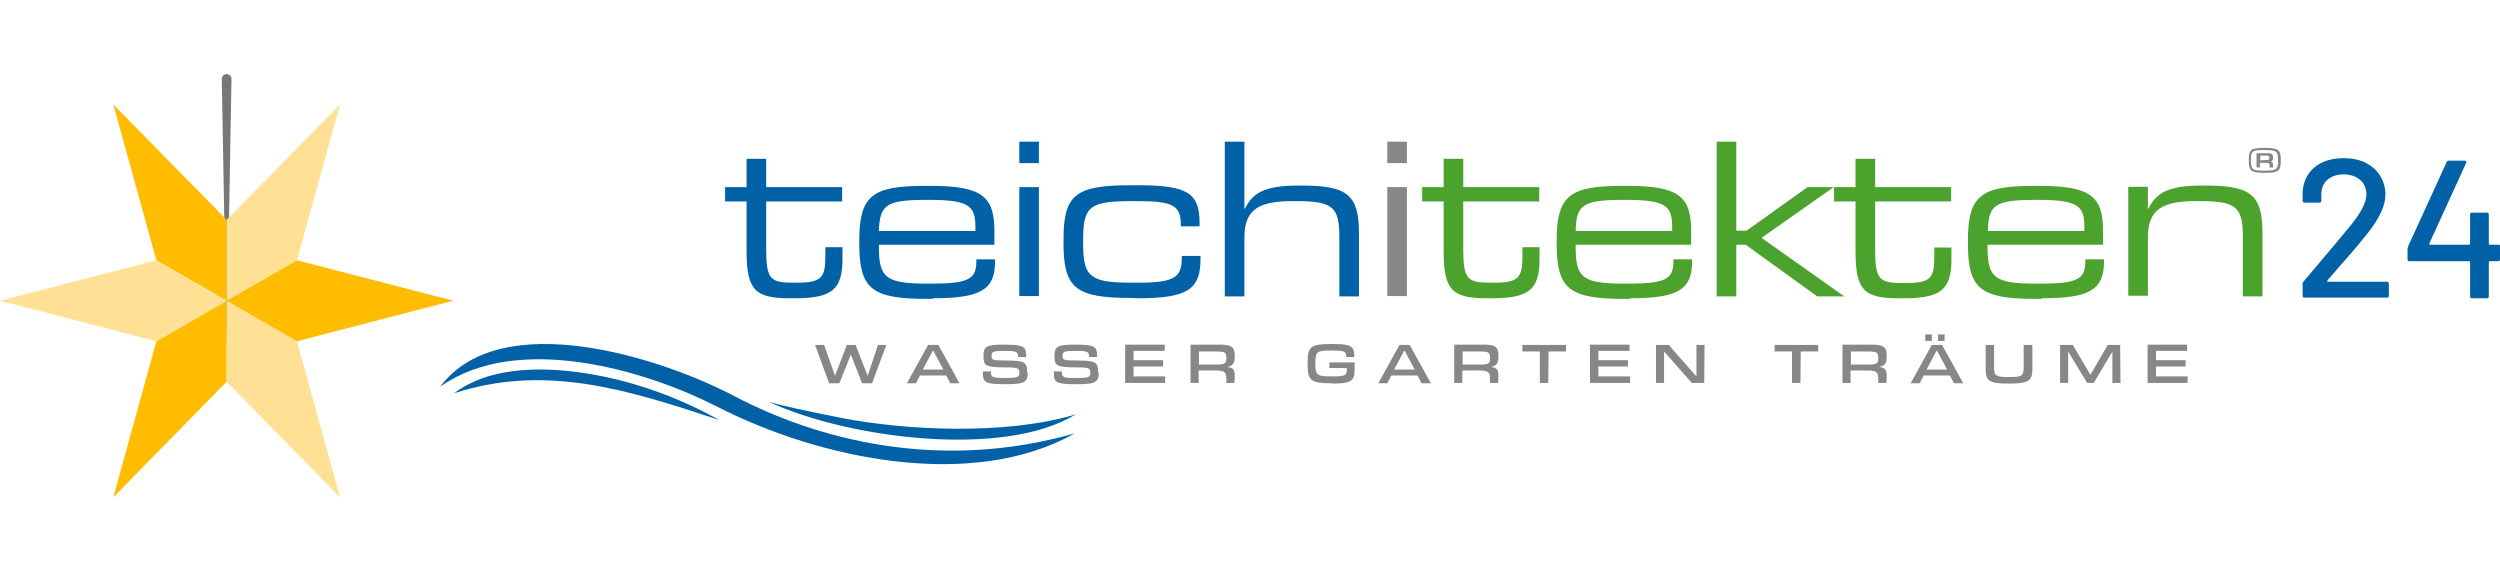 <?xml version="1.0" encoding="utf-8"?>
<svg xmlns="http://www.w3.org/2000/svg" xmlns:xlink="http://www.w3.org/1999/xlink" version="1.1" id="Ebene_1" x="0px" y="0px" viewBox="0 0 803 183" style="enable-background:new 0 0 1366 247;">
<style type="text/css">
	.st0{fill:none;}
	.st1{fill:#777777;}
	.st2{fill:#FFBC00;}
	.st3{fill:#FFE094;}
	.st4{fill-rule:evenodd;clip-rule:evenodd;fill:#878786;}
	.st5{fill-rule:evenodd;clip-rule:evenodd;fill:#0061A7;}
	.st6{fill-rule:evenodd;clip-rule:evenodd;fill:#4BA22D;}
	.st7{fill:#0061A7;}
</style>
<symbol id="Neues_Symbol" viewBox="-70 -65.4 140 130.7">
	<line class="st0" x1="0" y1="-20.3" x2="0" y2="63.8"/>
	<path class="st1" d="M0-20.3l-1.5,84.1c0,0.8,0.6,1.5,1.5,1.5c0.8,0,1.5-0.6,1.5-1.5C1.5,63.9,0-20.3,0-20.3L0-20.3L0-20.3z"/>
	<polygon class="st2" points="0,-4.7 -21.7,7.8 -35,55.9 0,20.3"/>
	<polygon class="st3" points="0,-4.7 0,20.3 35,55.9 21.7,7.8"/>
	<polygon class="st2" points="0,-4.7 -21.7,-17.2 -35,-65.4 0,-29.7"/>
	<polygon class="st3" points="0,-4.7 0,-29.7 35,-65.4 21.7,-17.2"/>
	<polygon class="st2" points="0,-4.7 21.7,-17.2 70,-4.7 21.7,7.8"/>
	<polygon class="st3" points="0,-4.7 -21.7,-17.2 -70,-4.7 -21.7,7.8"/>
</symbol>
<path class="st4" d="M726,51.5V50h1.8c1,0,1.1,0.1,1.1,0.7v0.1c0,0.5-0.2,0.6-1.1,0.6L726,51.5C726,51.5,726,51.5,726,51.5z&#xA;	 M730.1,53.1c0-0.8-0.2-1.1-0.7-1.2l0,0c0.4-0.2,0.7-0.4,0.7-1.1v-0.2c0-1.1-0.4-1.4-1.9-1.4h-3.4v4.6h1.1v-1.5h1.5&#xA;	c1.4,0,1.6,0.1,1.6,1v0.5h1.1L730.1,53.1L730.1,53.1L730.1,53.1z M727.2,54.8h0.3c3.8,0,4.2-0.4,4.2-3.2v-0.2c0-2.7-0.4-3.2-4.2-3.2&#xA;	h-0.3c-3.8,0-4.2,0.4-4.2,3.2v0.2C723,54.4,723.5,54.8,727.2,54.8L727.2,54.8z M727.6,55.5c4.2,0,5-0.5,5-3.9v-0.2&#xA;	c0-3.3-0.8-3.9-5-3.9h-0.3c-4.2,0-5,0.4-5,3.9v0.2c0,3.4,0.8,3.9,5,3.9H727.6z"/>
<path class="st5" d="M255.3,95.8c11.8,0,15.3-2.7,15.3-12.6v-3.8h-5.5v2.8c0,6.9-1.1,8.6-9.1,8.6h-1.3c-7.4,0-8.6-1.2-8.6-11V64.7&#xA;	h24.4v-4.6h-24.4V51h-6.3v9.1h-6.9v4.6h6.9v16c0,12.4,2.7,15.1,13.8,15.1H255.3z M299.7,95.8c15,0,19.9-2.6,19.9-11.7v-0.8h-6v0.6&#xA;	c0,5.6-2.2,7.2-14.3,7.2H298c-13.4,0-15.7-1.8-15.7-11.7v-0.8h37.1v-4.2c0-11.2-3.7-14.7-20.6-14.7H297c-16.9,0-21,3.2-21,17.6v0.9&#xA;	c0,14.6,3.9,17.8,21.8,17.8h1.8v-0.2H299.7z M282.3,74.2c0.3-8.3,2.1-10,15.2-10h1.1c13,0,14.7,2.1,14.7,8.9v1.1H282.3L282.3,74.2z&#xA;	 M333.7,60.1h-6.3v35h6.3V60.1L333.7,60.1z M333.7,45.5h-6.3v6.9h6.3V45.5L333.7,45.5z M365.5,95.8c15.8,0,20.1-2.8,20.1-12.5v-1.1&#xA;	h-6v0.5c0,6.4-2.2,8.1-14.2,8.1h-1.8c-13.6,0-15.7-1.9-15.7-12.6v-1.1c0-10.8,2-12.5,15.7-12.5h1.8c11.4,0,13.9,1.4,13.9,7.7v0.4h6&#xA;	v-1.1c0-9.7-4-12.1-19.9-12.1h-2.1c-17.8,0-21.7,2.9-21.7,17.5v1.1c0,14.5,3.9,17.6,21.7,17.6L365.5,95.8L365.5,95.8z M436.5,74.9&#xA;	c0-12.4-3.8-15.3-18.4-15.3H417c-11,0-14.7,2.5-17.1,7.4h-0.2V45.5h-6.3v49.7h6.3V76.3c0-9.2,4.8-11.7,15.6-11.7h1.1&#xA;	c11.9,0,13.8,2,13.8,11.7v18.9h6.3L436.5,74.9L436.5,74.9L436.5,74.9z"/>
<path class="st4" d="M451.9,60.1h-6.3v35h6.3V60.1L451.9,60.1z M451.9,45.5h-6.3v6.9h6.3V45.5z"/>
<path class="st6" d="M479.2,95.8c11.8,0,15.3-2.7,15.3-12.6v-3.8H489v2.8c0,6.9-1.1,8.6-9.1,8.6h-1.3c-7.4,0-8.6-1.2-8.6-11V64.7&#xA;	h24.4v-4.6H470V51h-6.3v9.1h-6.9v4.6h6.9v16c0,12.4,2.7,15.1,13.8,15.1H479.2z M523.6,95.8c15,0,19.9-2.6,19.9-11.7v-0.8h-6v0.6&#xA;	c0,5.6-2.2,7.2-14.3,7.2h-1.4c-13.4,0-15.7-1.8-15.7-11.7v-0.8h37.1v-4.2c0-11.2-3.7-14.7-20.6-14.7H521c-16.9,0-21,3.2-21,17.6v0.9&#xA;	c0,14.6,3.9,17.8,21.8,17.8h1.8V95.8z M506.1,74.2c0.2-8.3,2.1-10,15.2-10h1.1c13,0,14.7,2.1,14.7,8.9v1.1H506.1z M565.8,76.4&#xA;	L589,60.1h-8.4l-19.6,14h-3.3V45.5h-6.3v49.7h6.3V78.6h3l23,16.6h8.7L565.8,76.4L565.8,76.4L565.8,76.4z M611.5,95.8h-1.7&#xA;	c-11.1,0-13.8-2.6-13.8-15.1v-16h-6.9v-4.6h6.9V51h6.3v9.1h24.4v4.6h-24.4v15.2c0,9.7,1.1,11,8.6,11h1.3c8.1,0,9.1-1.7,9.1-8.6v-2.8&#xA;	h5.5v3.8C626.8,93.1,623.3,95.8,611.5,95.8L611.5,95.8L611.5,95.8z M655.9,95.8c15,0,19.9-2.6,19.9-11.7v-0.8h-6v0.6&#xA;	c0,5.6-2.2,7.2-14.3,7.2h-1.4c-13.4,0-15.7-1.8-15.7-11.7v-0.8h37.1v-4.2c0-11.2-3.7-14.7-20.6-14.7h-1.8c-16.9,0-21,3.2-21,17.6&#xA;	v0.9c0,14.6,3.9,17.8,21.8,17.8h1.8v-0.2H655.9z M638.5,74.2c0.2-8.3,2.1-10,15.2-10h1.1c13,0,14.7,2.1,14.7,8.9v1.1H638.5z&#xA;	 M726.7,74.9c0-12.4-3.7-15.3-18.4-15.3h-1.1c-11,0-14.7,2.5-17.1,7.4h-0.2v-7h-6.3v35h6.3V76.3c0-9.2,4.8-11.7,15.6-11.7h1.1&#xA;	c11.9,0,13.8,2,13.8,11.7v18.9h6.3L726.7,74.9L726.7,74.9L726.7,74.9z"/>
<path class="st4" d="M284.7,110.8H282l-3.3,9.9l0,0l-3.9-9.9H272l-3.8,9.9l0,0l-3.5-9.9h-2.9l4.5,12.3h3.3l3.7-9.2l0,0l3.6,9.2h3.2&#xA;	L284.7,110.8L284.7,110.8L284.7,110.8z M428.1,123.2c5.9,0,7-0.9,7-4.4v-2.4H427v1.8h5.6v0.5c0,1.8-0.4,2.2-4.6,2.2h-0.4&#xA;	c-4.6,0-5.1-0.4-5.1-4v-0.2c0-3.8,0.4-4.1,5.1-4.1h0.4c3.9,0,4.4,0.3,4.4,1.9v0.2h2.6v-0.4c0-3.1-1.1-3.8-6.9-3.8h-0.5&#xA;	c-6.7,0-7.6,0.8-7.6,6.1v0.4c0,5.3,1.1,6.1,7.6,6.1L428.1,123.2C428.1,123.2,428.1,123.2,428.1,123.2z M578.4,112.9h5.6v-2.1h-14&#xA;	v2.1h5.6V123h2.7L578.4,112.9L578.4,112.9L578.4,112.9z M301.4,110.8h-3.3l-6.8,12.3h2.9l1.3-2.5h8.4l1.3,2.5h3L301.4,110.8&#xA;	L301.4,110.8z M296.4,118.7l3.2-6h0.2l3.2,6H296.4L296.4,118.7z M329.9,119.4c0-3.1-0.8-3.6-6.8-3.6c-4.5,0-4.6-0.3-4.6-1.4v-0.1&#xA;	c0-1.3,0.4-1.6,4.2-1.6h0.4c3.3,0,3.9,0.3,3.9,1.8v0.2h2.6v-0.4c0-2.9-0.7-3.6-6.8-3.6h-0.6c-5.3,0-6.3,0.6-6.3,3.6v0.2&#xA;	c0,2.9,0.6,3.5,7,3.5c4.2,0,4.5,0.3,4.5,1.7v0.1c0,1.3-0.4,1.6-4.4,1.6h-0.5c-3.7,0-4.2-0.2-4.2-1.8v-0.3h-2.6v0.4&#xA;	c0,3.2,0.7,3.7,7.1,3.7h0.6c5.7,0,6.7-0.7,6.7-3.7L329.9,119.4L329.9,119.4L329.9,119.4z M352.7,119.4c0-3.1-0.8-3.6-6.8-3.6&#xA;	c-4.5,0-4.6-0.3-4.6-1.4v-0.1c0-1.3,0.4-1.6,4.2-1.6h0.4c3.3,0,3.9,0.3,3.9,1.8v0.2h2.6v-0.4c0-2.9-0.7-3.6-6.8-3.6H345&#xA;	c-5.3,0-6.3,0.6-6.3,3.6v0.2c0,2.9,0.6,3.5,7,3.5c4.2,0,4.5,0.3,4.5,1.7v0.1c0,1.3-0.4,1.6-4.4,1.6h-0.5c-3.7,0-4.2-0.2-4.2-1.8&#xA;	v-0.3h-2.6v0.4c0,3.2,0.7,3.7,7.1,3.7h0.6c5.7,0,6.7-0.7,6.7-3.7L352.7,119.4L352.7,119.4L352.7,119.4z M374.3,120.9h-10.2v-3.2h9.5&#xA;	v-2h-9.5v-3h10v-2h-12.7V123h12.8L374.3,120.9L374.3,120.9L374.3,120.9z M385.1,117.1v-4.2h5.6c2.7,0,3.2,0.3,3.2,2v0.3&#xA;	c0,1.5-0.5,1.9-3.1,1.9C390.8,117.1,385.1,117.1,385.1,117.1z M396.6,121c0-2.3-0.4-2.8-2.2-3.1v-0.1c1.5-0.3,2.2-1.1,2.2-3.1v-0.4&#xA;	c0-2.9-1-3.6-4.9-3.6h-9.3V123h2.6v-4h5c3.4,0,3.9,0.4,3.9,2.9v1.1h2.6L396.6,121L396.6,121L396.6,121z M452.8,110.8h-3.3l-6.8,12.3&#xA;	h2.9l1.3-2.5h8.4l1.3,2.5h3L452.8,110.8L452.8,110.8z M447.8,118.7l3.2-6h0.2l3.2,6H447.8L447.8,118.7z M469.8,117.1v-4.2h5.6&#xA;	c2.7,0,3.2,0.3,3.2,2v0.3c0,1.5-0.5,1.9-3.1,1.9C475.5,117.1,469.8,117.1,469.8,117.1z M481.3,121c0-2.3-0.4-2.8-2.2-3.1v-0.1&#xA;	c1.5-0.3,2.2-1.1,2.2-3.1v-0.4c0-2.9-1-3.6-4.9-3.6h-9.3V123h2.6v-4h5c3.4,0,3.9,0.4,3.9,2.9v1.1h2.6L481.3,121L481.3,121L481.3,121&#xA;	z M497.4,112.9h5.6v-2.1h-14v2.1h5.6V123h2.7L497.4,112.9L497.4,112.9L497.4,112.9z M523.6,120.9h-10.2v-3.2h9.5v-2h-9.5v-3h10v-2&#xA;	h-12.7V123h12.9V120.9C523.6,120.9,523.6,120.9,523.6,120.9z M547.5,110.8h-2.6v10h-0.1l-8.8-10h-4.1V123h2.6v-10h0.1l8.8,10h4&#xA;	L547.5,110.8L547.5,110.8z M594.5,117.1v-4.2h5.6c2.7,0,3.2,0.3,3.2,2v0.3c0,1.5-0.5,1.9-3.1,1.9&#xA;	C600.2,117.1,594.5,117.1,594.5,117.1z M606,121c0-2.3-0.4-2.8-2.2-3.1v-0.1c1.5-0.3,2.2-1.1,2.2-3.1v-0.4c0-2.9-1-3.6-4.9-3.6h-9.3&#xA;	V123h2.6v-4h5c3.4,0,3.9,0.4,3.9,2.9v1.1h2.6L606,121L606,121L606,121z M623.8,110.8h-3.3l-6.8,12.3h2.9l1.3-2.5h8.4l1.3,2.5h3&#xA;	L623.8,110.8L623.8,110.8L623.8,110.8z M618.8,118.7l3.2-6h0.2l3.2,6H618.8L618.8,118.7z M620.5,107.4h-2.1v2.1h2.1V107.4&#xA;	L620.5,107.4z M624.6,107.4h-2.1v2.1h2.1V107.4L624.6,107.4z M645.5,123.2c6.1,0,7.3-1,7.3-4.6v-7.8H650v7.2c0,2.8-0.6,3.1-4.6,3.1&#xA;	H645c-3.9,0-4.5-0.4-4.5-3.1v-7.2h-2.7v7.8c0,3.7,1.1,4.6,7.2,4.6H645.5z M681,110.8h-4l-5.5,9.5h-0.1l-5.6-9.5h-4.1V123h2.6v-9.9&#xA;	h0.1l6,9.9h2.1l5.9-9.9h0.1v9.9h2.6L681,110.8L681,110.8z M702.7,120.9h-10.2v-3.2h9.5v-2h-9.5v-3h10v-2h-12.7V123h12.8L702.7,120.9&#xA;	L702.7,120.9L702.7,120.9z"/>
<path class="st5" d="M230.1,130.5c-22.3-11.4-63.7-24-88.7-6.3c19.4-25.9,70.9-9.4,94.6,3.1c26.1,13.7,65.4,24.4,109.2,11.9&#xA;	C312.4,157.7,263.4,147.6,230.1,130.5z"/>
<path class="st5" d="M247,129.1c2.9,0.9,11.8,2.9,23.6,5.2c20.1,3.9,52.4,5.6,74.9-1.2C322.7,147.2,272.8,141,247,129.1z"/>
<path class="st5" d="M145.9,126.3c10.8-8.2,26.4-8.3,37.8-7c13.7,1.6,30.3,6.1,47.3,15.6C200.9,124.9,175,116.9,145.9,126.3z"/>
<path class="st7" d="M747.5,90.4c0,0.1,0.1,0.1,0.2,0.1h19c0.4,0,0.6,0.2,0.6,0.6V95c0,0.4-0.2,0.6-0.6,0.6h-26.5&#xA;	c-0.4,0-0.6-0.2-0.6-0.6v-3.9c0-0.3,0.1-0.5,0.4-0.8c1.4-1.7,4.7-5.5,9.8-11.6l4.4-5.3c3.9-4.6,5.9-8.3,5.9-10.9c0-2-0.7-3.6-2-4.7&#xA;	c-1.3-1.1-3.1-1.8-5.3-1.8s-3.9,0.6-5.3,1.8c-1.3,1.2-1.9,2.8-1.9,4.8v1.9c0,0.4-0.2,0.6-0.6,0.6h-4.8c-0.4,0-0.6-0.2-0.6-0.6v-2.7&#xA;	c0.1-2.2,0.7-4.1,1.8-5.8s2.7-3,4.7-3.9s4.2-1.3,6.7-1.3c2.7,0,5.1,0.5,7.1,1.5c2,1.1,3.6,2.4,4.6,4.2c1.1,1.8,1.7,3.8,1.7,6&#xA;	c0,3.5-1.9,7.6-5.7,12.4c-1.7,2.1-3.7,4.6-6,7.2s-4.6,5.3-6.9,7.9L747.5,90.4L747.5,90.4z"/>
<path class="st7" d="M803,79.1v4.2c0,0.4-0.2,0.6-0.6,0.6h-2.7c-0.2,0-0.3,0.1-0.3,0.3v11c0,0.4-0.2,0.6-0.6,0.6H794&#xA;	c-0.4,0-0.6-0.2-0.6-0.6v-11c0-0.2-0.1-0.3-0.3-0.3h-19.2c-0.4,0-0.6-0.2-0.6-0.6v-3.4c0-0.2,0.1-0.4,0.2-0.8L785.9,52&#xA;	c0.1-0.3,0.4-0.4,0.7-0.4h5.1c0.2,0,0.4,0.1,0.4,0.3c0.1,0.2,0.1,0.4,0,0.5l-11.8,25.8v0.3c0,0.1,0.1,0.1,0.2,0.1h12.6&#xA;	c0.2,0,0.3-0.1,0.3-0.3v-9.4c0-0.4,0.2-0.6,0.6-0.6h4.8c0.4,0,0.6,0.2,0.6,0.6v9.4c0,0.2,0.1,0.3,0.3,0.3h2.7&#xA;	C802.8,78.5,803,78.7,803,79.1L803,79.1z"/>
<use xlink:href="#Neues_Symbol" width="140" height="130.7" x="-70" y="-65.4" transform="matrix(1.04 0 0 -1.04 72.8 91.711)" style="overflow:visible;"/>
</svg>